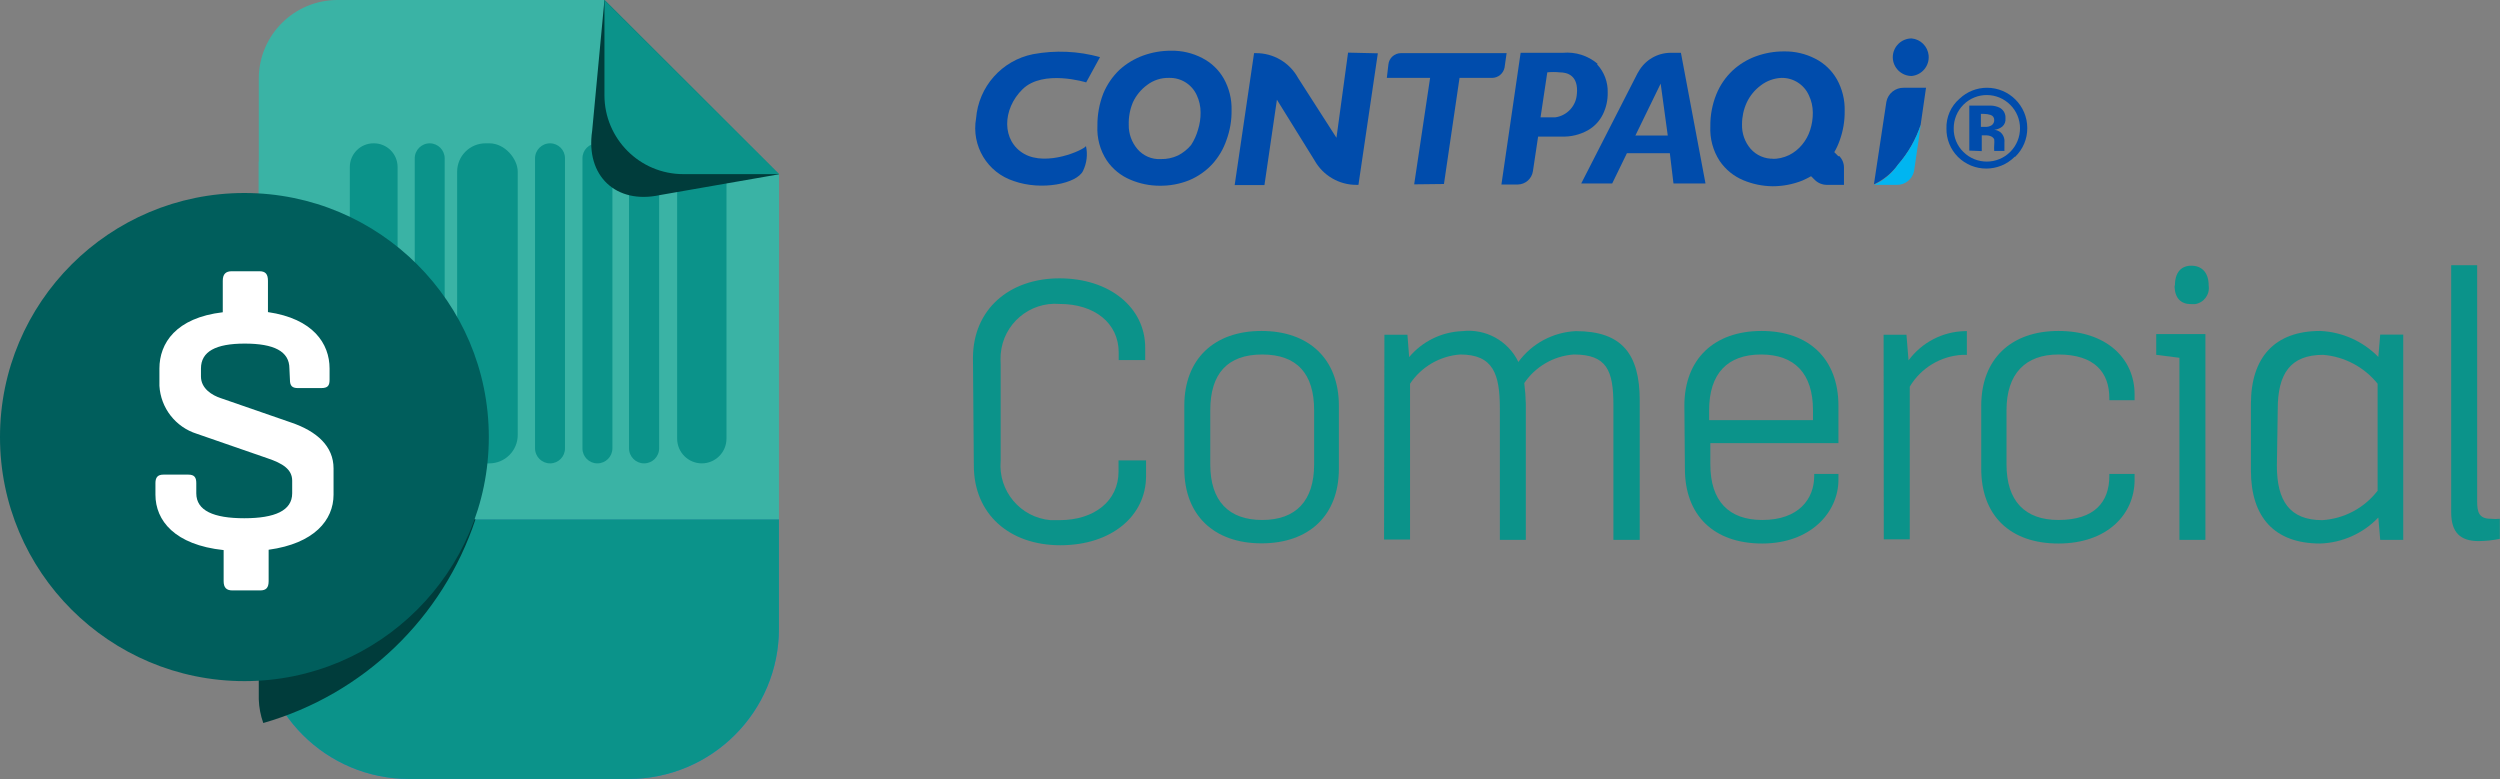 <svg xmlns="http://www.w3.org/2000/svg" xmlns:xlink="http://www.w3.org/1999/xlink" viewBox="0 0 144.43 45.01" id="Layer_1"><rect x="0" y="0" width="144.43" height="45.01" fill="#808080" stroke="none"/><defs></defs><g id="Group_1593"><g id="Group_1587"><path d="M134.18 11.56C133.274 12.465 131.806 12.465 130.9 11.56 130.47 11.127 130.232 10.54 130.24 9.93 130.217 9.268 130.497 8.631 131 8.2 131.429 7.793 131.999 7.568 132.59 7.57 133.869 7.575 134.905 8.611 134.91 9.89 134.916 10.519 134.663 11.123 134.21 11.56M131.21 8.56C130.857 8.921 130.66 9.405 130.66 9.91 130.649 10.425 130.852 10.921 131.22 11.28 131.974 12.026 133.19 12.019 133.935 11.265 134.292 10.904 134.491 10.417 134.49 9.91 134.491 9.403 134.289 8.917 133.93 8.56 133.189 7.809 131.98 7.8 131.229 8.541 131.223 8.547 131.216 8.554 131.21 8.56M131.56 11.2 131.56 8.6 132.8 8.6C132.977 8.604 133.15 8.645 133.31 8.72 133.538 8.84 133.671 9.084 133.65 9.34 133.669 9.517 133.602 9.692 133.47 9.81 133.335 9.917 133.172 9.983 133 10 133.131 10.01 133.256 10.059 133.36 10.14 133.526 10.285 133.612 10.501 133.59 10.72L133.59 11C133.585 11.023 133.585 11.047 133.59 11.07 133.584 11.096 133.584 11.124 133.59 11.15L133.59 11.22 133 11.22C132.99 11.104 132.99 10.986 133 10.87 133.01 10.764 133.01 10.656 133 10.55 132.96 10.466 132.888 10.401 132.8 10.37 132.727 10.338 132.649 10.321 132.57 10.32L132.28 10.32 132.28 11.23ZM132.79 9.14C132.664 9.101 132.532 9.08 132.4 9.08L132.23 9.08 132.23 9.83 132.49 9.83C132.621 9.837 132.751 9.802 132.86 9.73 132.954 9.66 133.007 9.547 133 9.43 133.005 9.296 132.918 9.177 132.79 9.14" id="Path_2428" fill="#004CAC" transform="translate(-17.79 -2.5)"></path><path d="M84.78 13.23C84.199 13.229 83.624 13.11 83.09 12.88 82.539 12.65 82.066 12.264 81.73 11.77 81.342 11.178 81.153 10.477 81.19 9.77 81.183 9.131 81.298 8.496 81.53 7.9 81.744 7.383 82.064 6.916 82.47 6.53 82.866 6.171 83.328 5.893 83.83 5.71 84.346 5.523 84.891 5.428 85.44 5.43 86.066 5.418 86.684 5.562 87.24 5.85 87.764 6.116 88.199 6.529 88.49 7.04 88.802 7.598 88.958 8.231 88.94 8.87 88.949 9.453 88.85 10.033 88.65 10.58 88.472 11.107 88.186 11.59 87.81 12 87.442 12.391 86.995 12.701 86.5 12.91 85.954 13.13 85.369 13.239 84.78 13.23M85.34 7C84.879 6.985 84.427 7.13 84.06 7.41 83.707 7.669 83.425 8.013 83.24 8.41 83.069 8.822 82.987 9.265 83 9.71 82.991 10.222 83.169 10.719 83.5 11.11 83.834 11.504 84.334 11.719 84.85 11.69 85.195 11.699 85.537 11.627 85.85 11.48 86.137 11.332 86.392 11.128 86.6 10.88 86.778 10.609 86.913 10.312 87 10 87.103 9.677 87.153 9.339 87.15 9 87.152 8.654 87.077 8.313 86.93 8 86.65 7.381 86.029 6.988 85.35 7" id="Path_2429" fill="#004CAC" transform="translate(-17.79 -2.5)"></path><path d="M99.49 13.15 100.41 7 97.91 7 98 6.23 98 6.23 98 6.23C98.036 5.854 98.353 5.568 98.73 5.57L104.83 5.57 104.71 6.41 104.71 6.41C104.64 6.748 104.345 6.993 104 7L102.11 7 101.21 13.13Z" id="Path_2430" fill="#004CAC" transform="translate(-17.79 -2.5)"></path><path d="M110.08 6.18C109.524 5.711 108.804 5.484 108.08 5.55L105.64 5.55 104.53 13.16 105.47 13.16C105.913 13.155 106.286 12.828 106.35 12.39L106.35 12.39 106.65 10.39 108 10.39C108.53 10.412 109.056 10.287 109.52 10.03 109.896 9.818 110.199 9.497 110.39 9.11 110.583 8.718 110.679 8.286 110.67 7.85 110.689 7.248 110.47 6.662 110.06 6.22M108.89 7.9C108.862 8.605 108.33 9.188 107.63 9.28L106.79 9.28 107.18 6.68C107.416 6.655 107.654 6.655 107.89 6.68 108.35 6.68 108.99 6.86 108.89 7.94" id="Path_2431" fill="#004CAC" transform="translate(-17.79 -2.5)"></path><path d="M95.67 5.54 95 10.46 92.78 7C92.293 6.114 91.361 5.566 90.35 5.57L90.24 5.57 89.12 13.19 90.84 13.19 91.56 8.26 93.73 11.76C94.223 12.643 95.158 13.188 96.17 13.18L96.27 13.18 97.39 5.58Z" id="Path_2432" fill="#004CAC" transform="translate(-17.79 -2.5)"></path><path d="M114.9 5.55 114.31 5.55C113.539 5.552 112.828 5.968 112.45 6.64L112.39 6.74 109.14 13.1 110.93 13.1 111.78 11.35 114.26 11.35 114.47 13.1 116.32 13.1ZM112.27 10.33 113.73 7.33 114.14 10.33Z" id="Path_2433" fill="#004CAC" transform="translate(-17.79 -2.5)"></path><path d="M124 11.53 123.76 11.29C123.885 11.078 123.989 10.853 124.07 10.62 124.27 10.072 124.369 9.493 124.36 8.91 124.378 8.271 124.222 7.638 123.91 7.08 123.619 6.569 123.184 6.156 122.66 5.89 122.101 5.602 121.479 5.458 120.85 5.47 120.301 5.468 119.756 5.563 119.24 5.75 118.74 5.931 118.281 6.21 117.89 6.57 117.482 6.954 117.161 7.421 116.95 7.94 116.71 8.53 116.591 9.163 116.6 9.8 116.565 10.507 116.754 11.207 117.14 11.8 117.476 12.294 117.949 12.68 118.5 12.91 119.039 13.136 119.616 13.255 120.2 13.26 120.789 13.26 121.373 13.148 121.92 12.93 122.09 12.86 122.25 12.77 122.42 12.68L122.64 12.9C122.823 13.076 123.066 13.176 123.32 13.18L124.32 13.18 124.32 12.18 124.32 12.18C124.321 11.928 124.22 11.686 124.04 11.51M120.27 11.67C119.755 11.691 119.259 11.478 118.92 11.09 118.589 10.7 118.415 10.201 118.43 9.69 118.428 9.255 118.52 8.825 118.7 8.43 118.885 8.033 119.167 7.689 119.52 7.43 119.863 7.168 120.279 7.018 120.71 7 121.389 6.988 122.01 7.381 122.29 8 122.44 8.312 122.519 8.654 122.52 9 122.524 9.339 122.473 9.677 122.37 10 122.272 10.315 122.112 10.607 121.9 10.86 121.695 11.111 121.44 11.315 121.15 11.46 120.839 11.611 120.496 11.686 120.15 11.68" id="Path_2434" fill="#004CAC" transform="translate(-17.79 -2.5)"></path><path d="M80.54 7.26C80.54 7.26 78.06 6.49 76.87 7.65 75.68 8.81 75.65 10.65 76.96 11.39 78.27 12.13 80.38 11.17 80.53 10.94 80.635 11.422 80.575 11.926 80.36 12.37 80.01 13.11 77.96 13.53 76.36 12.96 74.83 12.469 73.898 10.922 74.18 9.34 74.323 7.507 75.667 5.991 77.47 5.63 78.756 5.391 80.08 5.449 81.34 5.8Z" id="Path_2435" fill="#004CAC" transform="translate(-17.79 -2.5)"></path><path d="M129.06 7.57 127.77 7.57C127.284 7.561 126.862 7.903 126.77 8.38L126.05 13.15 126.05 13.15C126.608 12.893 127.09 12.497 127.45 12 128.029 11.329 128.471 10.551 128.75 9.71Z" id="Path_2436" fill="#004CAC" transform="translate(-17.79 -2.5)"></path><path d="M128.23 6.89C128.829 6.832 129.268 6.3 129.211 5.701 129.161 5.181 128.75 4.77 128.23 4.72 127.628 4.72 127.14 5.208 127.14 5.81L127.14 5.81C127.145 6.408 127.632 6.89 128.23 6.89L128.23 6.89" id="Path_2437" fill="#004CAC" transform="translate(-17.79 -2.5)"></path><path d="M127.45 12C127.104 12.51 126.628 12.918 126.07 13.18L127.37 13.18C127.853 13.19 128.274 12.853 128.37 12.38L128.76 9.71C128.483 10.549 128.041 11.324 127.46 11.99" id="Path_2438" fill="#00B5F1" transform="translate(-17.79 -2.5)"></path></g><g id="Group_1588"><path d="M74 23.19C74 20.37 76.1 18.58 79 18.58 81.9 18.58 83.95 20.27 83.95 22.58L83.95 23.3 82.42 23.3 82.42 22.87C82.42 21.16 81.02 20.06 79.01 20.06 77.271 19.918 75.745 21.213 75.603 22.953 75.602 22.968 75.601 22.984 75.6 23 75.59 23.18 75.59 23.36 75.6 23.54L75.6 29.12C75.45 30.862 76.738 32.397 78.48 32.55L79 32.55C81 32.55 82.41 31.45 82.41 29.74L82.41 29.1 84 29.1 84 30C84 32.31 82 34 79.05 34 76.1 34 74.05 32.2 74.05 29.39Z" id="Path_2439" fill="#0B938A" transform="translate(-17.79 -2.5)"></path><path d="M86.21 25.94C86.21 23.25 87.92 21.62 90.67 21.62 93.42 21.62 95.14 23.25 95.14 25.94L95.14 29.58C95.14 32.27 93.42 33.89 90.67 33.89 87.92 33.89 86.21 32.26 86.21 29.58ZM87.71 29.33C87.71 31.44 88.77 32.54 90.71 32.54 92.65 32.54 93.71 31.44 93.71 29.33L93.71 26.2C93.71 24.08 92.71 22.98 90.71 22.98 88.71 22.98 87.71 24.08 87.71 26.2Z" id="Path_2440" fill="#0B938A" transform="translate(-17.79 -2.5)"></path><path d="M97.77 21.84 99.1 21.84 99.2 23.13C99.965 22.218 101.081 21.674 102.27 21.63 103.619 21.473 104.919 22.188 105.51 23.41 106.29 22.345 107.511 21.69 108.83 21.63 111.48 21.63 112.52 22.94 112.52 25.63L112.52 33.69 111 33.69 111 25.9C111 23.9 110.62 22.98 108.71 22.98 107.554 23.062 106.5 23.671 105.85 24.63 105.9 25.032 105.93 25.435 105.94 25.84L105.94 33.69 104.44 33.69 104.44 26.11C104.44 24.11 104.06 22.98 102.15 22.98 100.974 23.066 99.904 23.689 99.25 24.67L99.25 33.67 97.75 33.67Z" id="Path_2441" fill="#0B938A" transform="translate(-17.79 -2.5)"></path><path d="M115.1 25.94C115.1 23.25 116.81 21.62 119.56 21.62 122.31 21.62 124 23.25 124 25.94L124 28.1 116.6 28.1 116.6 29.33C116.6 31.44 117.66 32.54 119.6 32.54 121.71 32.54 122.6 31.32 122.6 30L122.6 29.88 124 29.88 124 30.22C124 32.08 122.41 33.9 119.6 33.9 116.79 33.9 115.13 32.27 115.13 29.58ZM122.53 26.77 122.53 26.2C122.53 24.08 121.47 22.98 119.53 22.98 117.59 22.98 116.53 24.08 116.53 26.2L116.53 26.77Z" id="Path_2442" fill="#0B938A" transform="translate(-17.79 -2.5)"></path><path d="M126.61 21.84 127.93 21.84 128.05 23.32C128.812 22.287 130.007 21.663 131.29 21.63L131.42 21.63 131.42 23 131.18 23C129.916 23.061 128.766 23.752 128.12 24.84L128.12 33.66 126.62 33.66Z" id="Path_2443" fill="#0B938A" transform="translate(-17.79 -2.5)"></path><path d="M132.25 25.94C132.25 23.25 133.96 21.62 136.71 21.62 139.46 21.62 141.11 23.19 141.11 25.29L141.11 25.62 139.65 25.62 139.65 25.5C139.65 24.02 138.8 22.98 136.71 22.98 134.81 22.98 133.71 24.08 133.71 26.2L133.71 29.33C133.71 31.44 134.77 32.54 136.71 32.54 138.81 32.54 139.65 31.49 139.65 30L139.65 29.88 141.11 29.88 141.11 30.22C141.11 32.22 139.52 33.9 136.71 33.9 133.9 33.9 132.25 32.27 132.25 29.58Z" id="Path_2444" fill="#0B938A" transform="translate(-17.79 -2.5)"></path><path d="M143.7 23.17 142.36 23 142.36 21.8 145.2 21.8 145.2 33.69 143.7 33.69ZM143.44 19C143.44 18.21 143.82 17.85 144.39 17.85 144.96 17.85 145.39 18.21 145.39 19 145.468 19.513 145.114 19.992 144.601 20.07 144.601 20.07 144.6 20.07 144.6 20.07L144.37 20.07C143.8 20.07 143.42 19.74 143.42 19Z" id="Path_2445" fill="#0B938A" transform="translate(-17.79 -2.5)"></path><path d="M147.83 25.84C147.83 23.15 149.2 21.62 151.83 21.62 153.1 21.675 154.301 22.211 155.19 23.12L155.3 21.83 156.63 21.83 156.63 33.69 155.3 33.69 155.19 32.4C154.309 33.32 153.103 33.859 151.83 33.9 149.18 33.9 147.83 32.37 147.83 29.68ZM149.33 29.41C149.33 31.41 150.05 32.55 151.95 32.55 153.212 32.471 154.378 31.851 155.15 30.85L155.15 24.67C154.374 23.704 153.235 23.1 152 23 150.1 23 149.38 24.1 149.38 26.13Z" id="Path_2446" fill="#0B938A" transform="translate(-17.79 -2.5)"></path><path d="M159.4 17.82 160.9 17.82 160.9 31.47C160.9 32.06 160.99 32.47 161.68 32.47 161.856 32.49 162.034 32.49 162.21 32.47L162.21 33.63C161.809 33.713 161.4 33.757 160.99 33.76 159.93 33.76 159.4 33.27 159.4 32.09Z" id="Path_2447" fill="#0B938A" transform="translate(-17.79 -2.5)"></path></g><g id="Group_1592"><g id="Group_1590"><path d="M32.74 32.5 62.79 32.5 62.79 38.82C62.79 43.614 58.904 47.5 54.11 47.5L41.42 47.5C36.626 47.5 32.74 43.614 32.74 38.82L32.74 38.82 32.74 32.5Z" id="Rectangle_1605" fill="#2D80C9" transform="translate(-17.79 -2.5)"></path><path d="M32.74 32.5 62.79 32.5 62.79 38.82C62.79 43.614 58.904 47.5 54.11 47.5L41.42 47.5C36.626 47.5 32.74 43.614 32.74 38.82L32.74 38.82 32.74 32.5Z" id="Rectangle_1606" fill="#0B938A" transform="translate(-17.79 -2.5)"></path><path d="M52.71 2.5 39.13 2.5C38.51 2.5 32.74 11.21 32.74 11.88L32.74 32.5 62.79 32.5 62.79 12.56Z" id="Path_2448" fill="#3AB3A5" transform="translate(-17.79 -2.5)"></path><path d="M52.71 2.5 37.29 2.5C34.797 2.5 32.767 4.507 32.74 7L32.74 7 32.74 17.5 62.79 17.5 62.79 12.56Z" id="Path_2449" fill="#3AB3A5" transform="translate(-17.79 -2.5)"></path><g id="Group_1589"><path d="M58.34 29.27 58.34 29.27C57.55 29.27 56.91 28.63 56.91 27.84L56.91 12.2C56.916 11.414 57.554 10.78 58.34 10.78L58.34 10.78C59.122 10.785 59.755 11.418 59.76 12.2L59.76 27.84C59.76 28.626 59.126 29.265 58.34 29.27Z" id="Rectangle_1607" fill="#0B938A" transform="translate(-17.79 -2.5)"></path><path d="M55 29.27 55 29.27C54.52 29.27 54.13 28.881 54.13 28.4L54.13 11.65C54.13 11.169 54.52 10.78 55 10.78L55 10.78C55.48 10.78 55.87 11.169 55.87 11.65L55.87 28.4C55.87 28.881 55.48 29.27 55 29.27Z" id="Rectangle_1608" fill="#0B938A" transform="translate(-17.79 -2.5)"></path><path d="M52.3 29.27 52.3 29.27C51.825 29.27 51.44 28.885 51.44 28.41 51.44 28.407 51.44 28.403 51.44 28.4L51.44 11.65C51.434 11.175 51.815 10.786 52.29 10.78 52.293 10.78 52.297 10.78 52.3 10.78L52.3 10.78C52.781 10.78 53.17 11.169 53.17 11.65L53.17 28.4C53.17 28.881 52.781 29.27 52.3 29.27Z" id="Rectangle_1609" fill="#0B938A" transform="translate(-17.79 -2.5)"></path><path d="M49.57 29.27 49.57 29.27C49.09 29.27 48.7 28.881 48.7 28.4L48.7 11.65C48.7 11.169 49.09 10.78 49.57 10.78L49.57 10.78C50.045 10.78 50.43 11.165 50.43 11.64 50.43 11.643 50.43 11.647 50.43 11.65L50.43 28.4C50.435 28.875 50.055 29.264 49.58 29.27 49.577 29.27 49.573 29.27 49.57 29.27Z" id="Rectangle_1610" fill="#0B938A" transform="translate(-17.79 -2.5)"></path><path d="M42.62 29.27 42.62 29.27C42.139 29.27 41.75 28.881 41.75 28.4L41.75 11.65C41.75 11.169 42.139 10.78 42.62 10.78L42.62 10.78C43.097 10.786 43.48 11.173 43.48 11.65L43.48 28.4C43.48 28.877 43.097 29.265 42.62 29.27Z" id="Rectangle_1611" fill="#0B938A" transform="translate(-17.79 -2.5)"></path><path d="M39.39 29.27 39.39 29.27C38.628 29.276 38.006 28.662 38 27.9 38 27.897 38 27.893 38 27.89L38 12.15C38 11.393 38.613 10.78 39.37 10.78 39.373 10.78 39.377 10.78 39.38 10.78L39.38 10.78C40.137 10.774 40.754 11.383 40.76 12.14 40.76 12.143 40.76 12.147 40.76 12.15L40.76 27.89C40.76 28.648 40.148 29.265 39.39 29.27Z" id="Rectangle_1612" fill="#0B938A" transform="translate(-17.79 -2.5)"></path><rect x="26.41" y="8.28" rx="1.64" width="3.5" height="18.49" id="Rectangle_1613" fill="#0B938A"></rect></g><path d="M55.91 13.77 62.79 12.57 52.71 2.5 52 10.06C51.61 12.66 53.38 14.32 55.91 13.77Z" id="Path_2450" fill="#003C3B" transform="translate(-17.79 -2.5)"></path><path d="M57.29 12.56 62.79 12.56 52.71 2.5 52.71 8C52.71 10.518 54.752 12.56 57.27 12.56 57.277 12.56 57.283 12.56 57.29 12.56Z" id="Path_2451" fill="#0B938A" transform="translate(-17.79 -2.5)"></path></g><path d="M45.26 32.5 32.74 32.5 32.74 42.91C32.756 43.374 32.843 43.833 33 44.27 38.781 42.614 43.37 38.209 45.26 32.5Z" id="Path_2452" fill="#003C3B" transform="translate(-17.79 -2.5)"></path><ellipse cx="14.12" cy="25.25" rx="14.12" ry="14.1" id="Ellipse_136" fill="#005E5C"></ellipse><g id="Group_1591"><path d="M34.51 23.79C34.51 22.79 33.61 22.35 31.93 22.35 30.25 22.35 29.4 22.81 29.4 23.79L29.4 24.25C29.4 24.95 30.05 25.34 30.54 25.5L34.61 26.91C36.11 27.42 37.06 28.29 37.06 29.56L37.06 31.08C37.06 32.55 35.94 33.9 33.31 34.26L33.31 36.07C33.31 36.45 33.17 36.61 32.82 36.61L31.22 36.61C30.87 36.61 30.71 36.45 30.71 36.07L30.71 34.28C27.88 33.98 26.77 32.57 26.77 31.08L26.77 30.41C26.77 30.08 26.9 29.92 27.23 29.92L28.67 29.92C29.02 29.92 29.13 30.08 29.13 30.41L29.13 31C29.13 32 30.13 32.44 31.9 32.44 33.67 32.44 34.67 32 34.67 31L34.67 30.27C34.67 29.62 34.13 29.27 33.23 28.97L29.16 27.56C27.934 27.175 27.074 26.073 27 24.79L27 23.79C27 22.33 27.95 20.86 30.66 20.54L30.66 18.72C30.66 18.34 30.83 18.17 31.18 18.17L32.78 18.17C33.13 18.17 33.27 18.34 33.27 18.72L33.27 20.53C35.88 20.91 36.83 22.35 36.83 23.79L36.83 24.44C36.83 24.79 36.72 24.92 36.34 24.92L35 24.92C34.67 24.92 34.54 24.79 34.54 24.44Z" id="Path_2453" fill="#FFFFFF" transform="translate(-17.79 -2.5)"></path></g></g></g></svg>